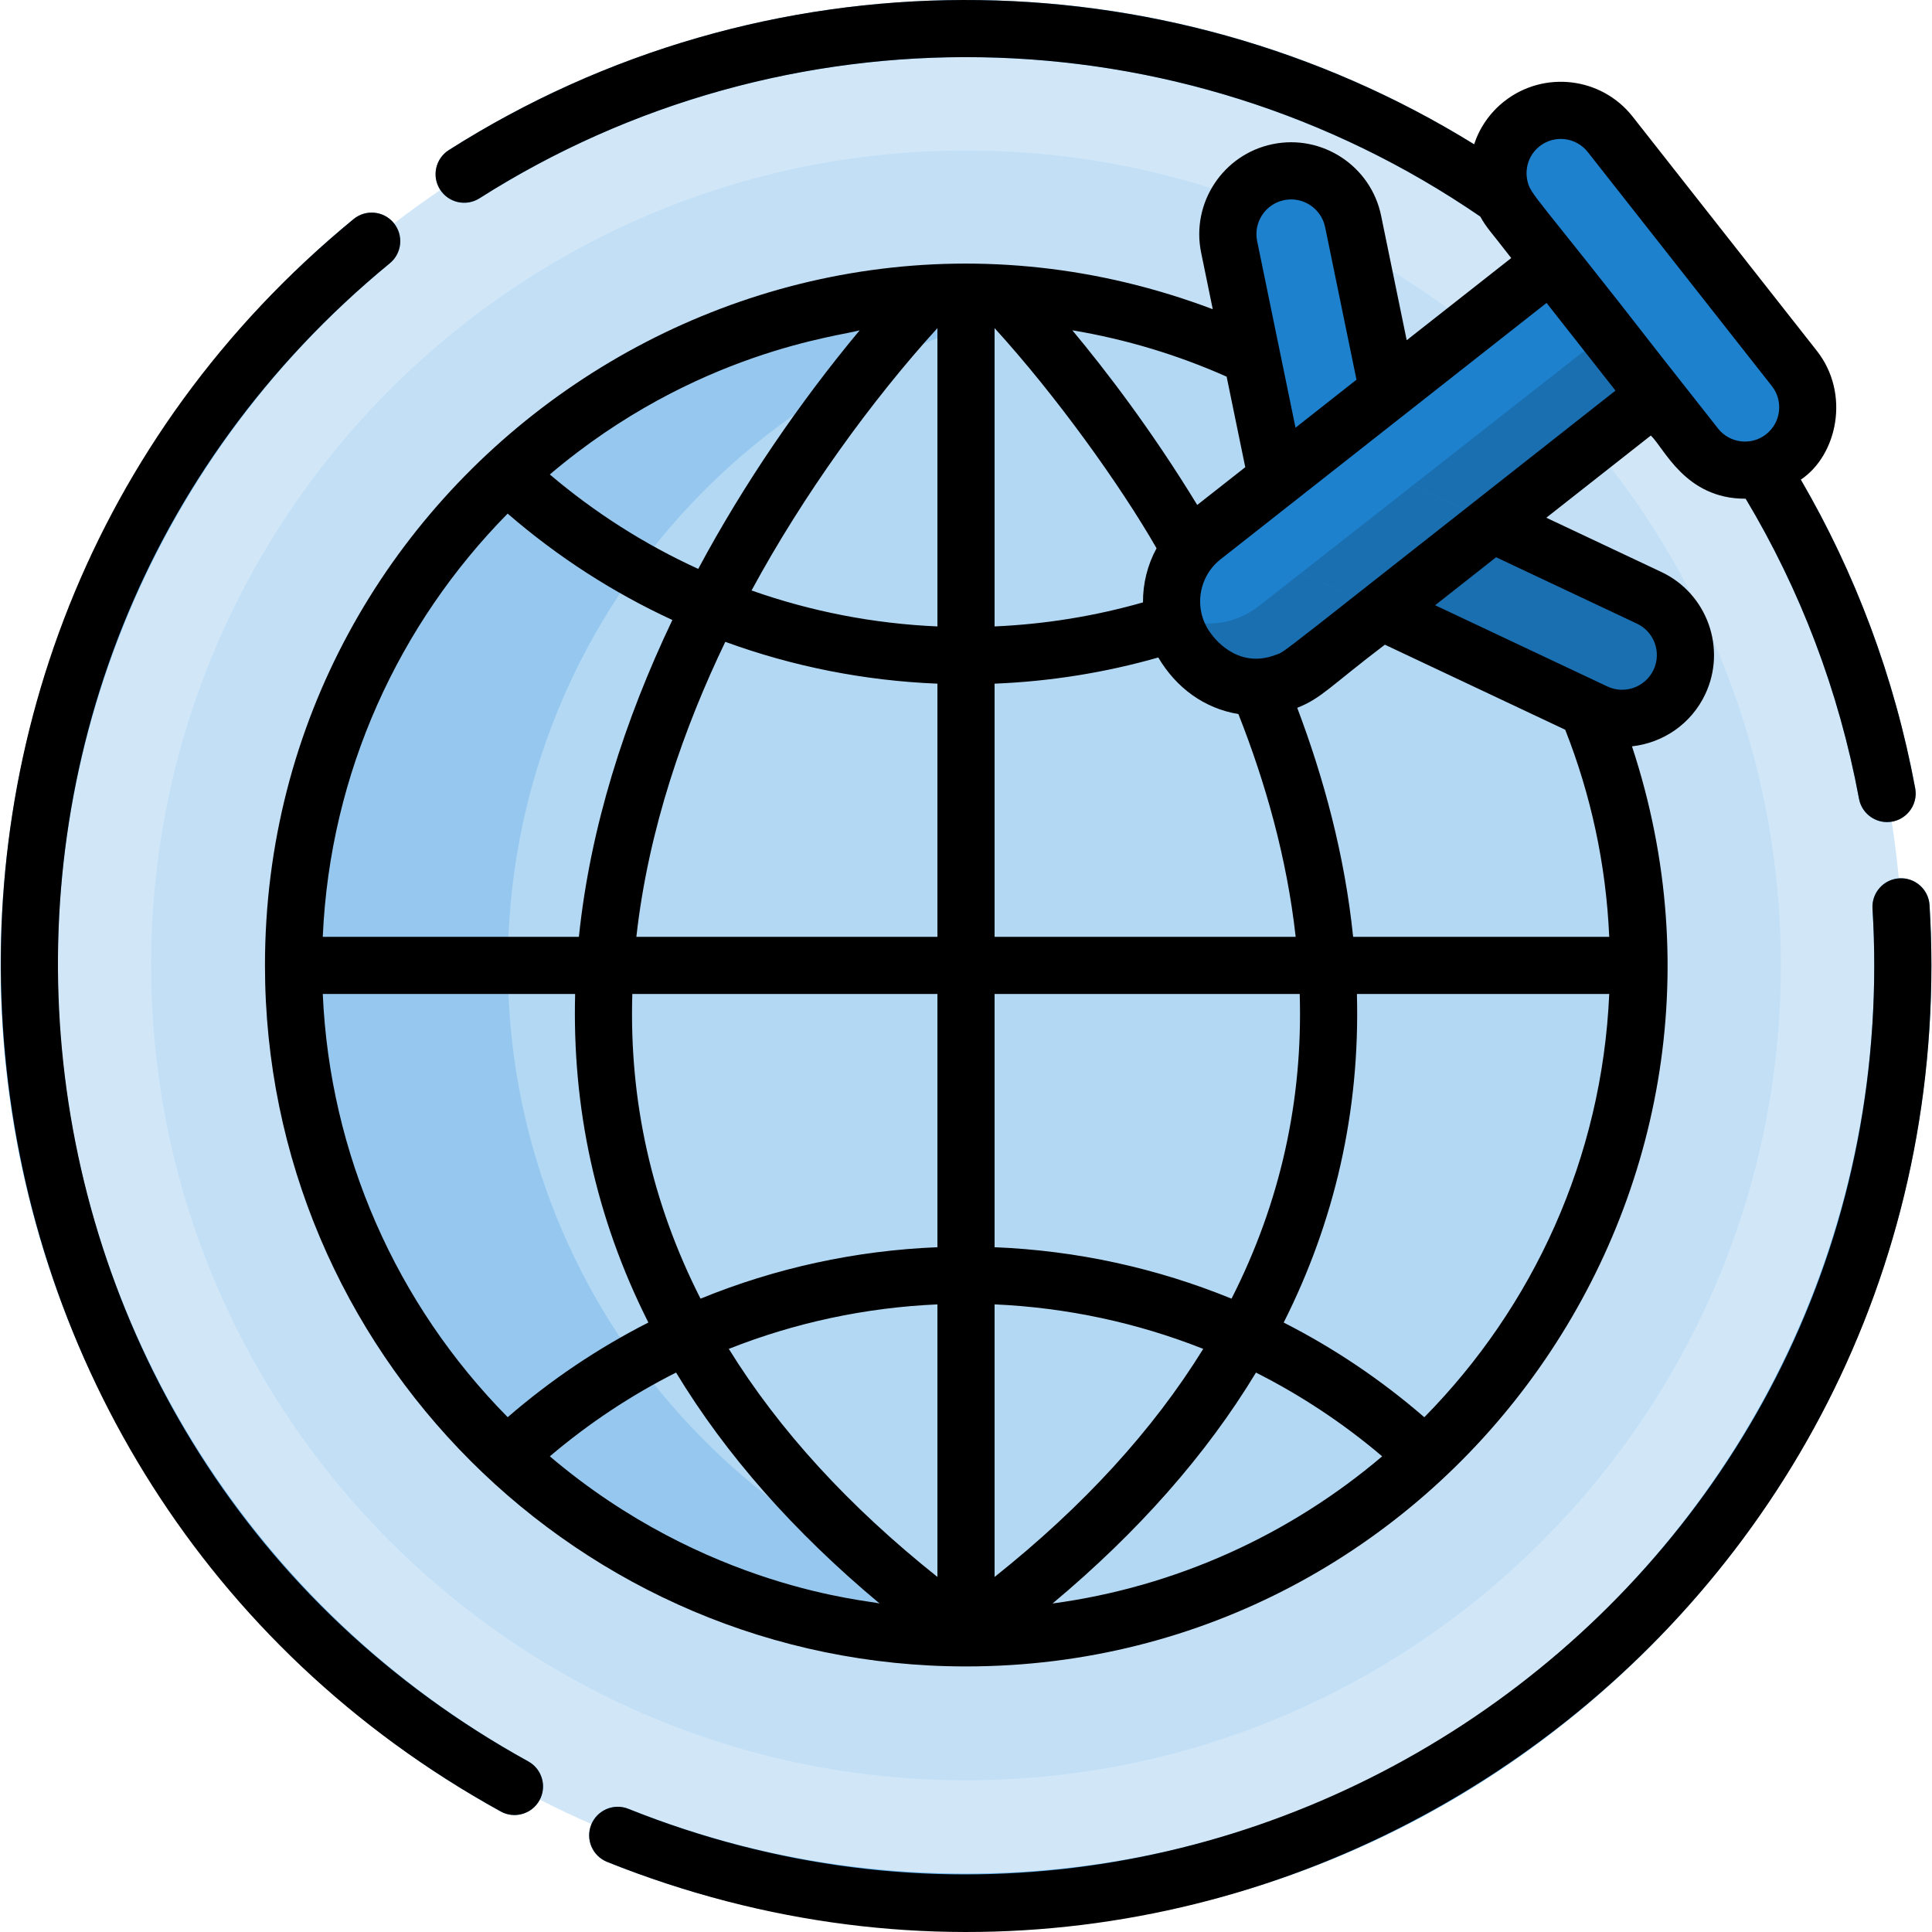 <?xml version="1.0" encoding="iso-8859-1"?>
<!-- Generator: Adobe Illustrator 19.0.0, SVG Export Plug-In . SVG Version: 6.00 Build 0)  -->
<svg version="1.1" id="Capa_1" xmlns="http://www.w3.org/2000/svg" xmlns:xlink="http://www.w3.org/1999/xlink" x="0px" y="0px"
	 viewBox="0 0 512 512" style="enable-background:new 0 0 512 512;" xml:space="preserve">
<circle style="fill:#D1E7F8;" cx="256.003" cy="255.84" r="248.267"/>
<path style="fill:#C2DFF6;" d="M256,471.797c-119.079,0-215.955-96.877-215.955-215.955S136.922,39.887,256,39.887
	s215.955,96.877,215.955,215.955S375.079,471.797,256,471.797z"/>
<path style="fill:#5AAAE7;" d="M256,511.684c-32.864,0-64.862-6.145-95.107-18.263c-3.884-1.556-5.77-5.964-4.214-9.846
	c1.555-3.884,5.966-5.769,9.846-4.214c28.446,11.397,58.549,17.177,89.473,17.177c132.72,0,240.695-107.976,240.695-240.695
	c0-5.008-0.156-10.072-0.462-15.051c-0.259-4.175,2.918-7.767,7.092-8.025c4.168-0.264,7.767,2.917,8.025,7.092
	c0.326,5.288,0.492,10.666,0.492,15.984c0,68.338-26.612,132.585-74.935,180.907S324.338,511.684,256,511.684z M136.339,481
	c-1.236,0-2.489-0.303-3.648-0.942C50.942,435.008,0.159,349.093,0.159,255.841c0-76.851,34.093-148.939,93.537-197.776
	c3.232-2.654,8.005-2.188,10.659,1.044c2.656,3.231,2.188,8.005-1.044,10.659c-55.928,45.951-88.004,113.771-88.004,186.074
	c0,87.732,47.78,168.563,124.696,210.951c3.664,2.019,4.995,6.625,2.977,10.288C141.599,479.586,139.01,481,136.339,481z
	 M500.09,217.859c-3.579,0.001-6.762-2.547-7.437-6.194C471.534,97.795,372.007,15.147,256,15.147
	c-45.846,0-90.43,12.936-128.932,37.409c-3.532,2.242-8.211,1.2-10.454-2.33c-2.245-3.53-1.201-8.211,2.329-10.454
	C159.88,13.752,207.272,0,256,0c123.304,0,229.095,87.857,251.544,208.904c0.763,4.112-1.953,8.064-6.066,8.827
	C501.013,217.818,500.548,217.859,500.09,217.859z"/>
<path style="fill:#96C8EF;" d="M434.208,255.841c0,88.75-64.889,162.354-149.812,175.956c-9.24,1.484-18.732,2.252-28.395,2.252
	c-98.414,0-178.208-79.794-178.208-178.208S157.586,77.634,256,77.634c9.664,0,19.156,0.767,28.395,2.252
	C369.319,93.487,434.208,167.091,434.208,255.841z"/>
<path style="fill:#B3D8F4;" d="M434.208,255.841c0,88.75-64.889,162.354-149.812,175.956
	c-84.923-13.592-149.812-87.206-149.812-175.956S199.472,93.477,284.396,79.886C369.319,93.487,434.208,167.091,434.208,255.841z"/>
<path style="fill:#1A6FB0;" d="M442.656,60.138c3.067,1.396,5.851,3.523,8.073,6.358l0.767,0.989
	c7.417,9.449,5.757,23.115-3.691,30.525l-101.088,79.287c-9.456,7.408-23.123,5.756-30.533-3.692l-0.768-0.98
	c-2.23-2.844-3.632-6.054-4.257-9.365c-1.469-7.729,1.328-15.983,7.948-21.168l101.088-79.287
	C426.818,57.619,435.509,56.87,442.656,60.138z"/>
<path style="fill:#1E81CE;" d="M445.456,180.758c-3.965,8.378-13.972,11.956-22.351,7.989l-79.352-37.559l0,0l0,0l-17.564-86.017
	c-1.854-9.082,4.005-17.948,13.087-19.802l0,0c9.082-1.855,17.948,4.005,19.802,13.087l14.207,69.574l64.182,30.379
	C445.845,162.374,449.423,172.38,445.456,180.758L445.456,180.758z"/>
<path style="fill:#1A6FB0;" d="M343.753,151.19L343.753,151.19L343.753,151.19l79.352,37.559c8.378,3.965,18.385,0.389,22.351-7.989
	l0,0c3.965-8.378,0.389-18.385-7.989-22.351l-64.182-30.379L343.753,151.19z"/>
<path style="fill:#1E81CE;" d="M475.523,97.645l-48.219-62.186c-4.345-5.548-11.506-7.575-17.876-5.676
	c-2.154,0.56-4.23,1.557-6.091,3.02c-7.231,5.687-8.482,16.159-2.795,23.389l10.716,13.625l-92.146,72.274
	c-6.621,5.185-9.418,13.439-7.948,21.168c7.154,3.277,15.845,2.537,22.467-2.657l85.031-66.688
	c3.351-2.628,7.911-2.655,11.252-0.379l19.427,24.701c5.687,7.231,16.159,8.482,23.389,2.795
	C479.958,115.346,481.21,104.875,475.523,97.645z"/>
<path d="M511.346,239.856c-0.252-4.17-3.857-7.351-8.018-7.089c-4.181,0.252-7.351,3.847-7.099,8.018
	c0.313,4.988,0.465,10.047,0.465,15.056c0,170.257-172.801,286.587-330.171,223.517c-3.878-1.555-8.29,0.333-9.845,4.211
	c-1.555,3.888,0.333,8.29,4.221,9.856c168.255,67.415,350.943-57.096,350.943-237.583
	C511.841,250.52,511.679,245.148,511.346,239.856z"/>
<path d="M140.006,466.797C-8.693,384.844-28.607,178.154,103.31,69.767c3.231-2.656,3.696-7.422,1.04-10.663
	c-2.646-3.231-7.422-3.696-10.653-1.04C-46.762,173.447-25.021,393.152,132.695,480.055c3.586,2.013,8.244,0.732,10.28-2.979
	C144.994,473.421,143.661,468.816,140.006,466.797z"/>
<path d="M440.254,94.436c0.007,0.008,0.007,0.009,0.01,0.012c0.001,0.001,0.002,0.003,0.003,0.005
	C440.265,94.45,440.262,94.445,440.254,94.436z"/>
<path d="M127.07,52.55c80.606-51.222,185.212-50.07,265.221,4.837c1.654,3.027,2.778,3.956,8.199,10.997l-27.699,21.781
	l-6.786-33.02c-2.706-13.147-15.601-21.65-28.749-18.944s-21.64,15.601-18.944,28.749l3.08,14.995
	C199.719,35.973,70.219,126.957,70.219,255.841c0,102.433,83.348,185.781,185.781,185.781
	c126.051,0,216.096-123.824,176.491-243.834c8.303-0.923,15.726-5.98,19.418-13.814c5.726-12.138,0.505-26.669-11.633-32.394
	l-30.486-14.379l27.699-21.781c3.519,3.313,9.103,16.742,24.962,16.742h0.172c14.349,23.952,24.689,50.732,30.031,79.501
	c0.677,3.645,3.857,6.2,7.432,6.2c4.737,0,8.32-4.302,7.462-8.957c-5.473-29.496-15.894-57.023-30.314-81.793
	c9.585-6.406,13.234-22.707,4.241-34.151l-48.803-62.052c-8.26-10.502-23.518-12.319-34.02-4.059
	c-3.867,3.039-6.554,7.038-7.998,11.39c-82.462-51.005-188.315-51.479-271.714,1.535c-3.524,2.242-4.574,6.917-2.323,10.451
	C118.861,53.752,123.536,54.792,127.07,52.55z M227.827,87.53c-15.613,18.723-30.704,40.653-42.785,63.233
	c-14.157-6.46-27.463-14.933-39.331-25.023C184.256,93.01,223.051,89.041,227.827,87.53z M134.533,136.111
	c13.289,11.502,27.981,20.953,43.653,28.193c-12.63,26.458-21.763,54.913-24.77,83.964H85.538
	C87.446,204.665,105.804,165.263,134.533,136.111z M85.538,263.415h66.878c-0.775,30.004,5.299,59.061,19.408,87.064
	c-13.289,6.766-25.81,15.167-37.281,25.093C104.922,345.535,87.403,305.808,85.538,263.415z M145.711,385.943
	c10.32-8.765,21.559-16.197,33.454-22.205c13.178,21.771,31.182,42.209,53.933,61.203
	C230.198,424.096,187.129,421.101,145.711,385.943z M248.427,417.903c-23.528-18.742-41.977-38.927-55.286-60.436
	c17.5-6.937,36.15-10.946,55.286-11.794V417.903z M248.427,330.526c-21.771,0.879-42.977,5.534-62.779,13.632
	c-12.891-25.364-18.943-52.375-18.075-80.743h80.854V330.526z M248.427,248.268h-79.784c3.211-28.789,12.733-55.65,23.568-78.178
	c17.893,6.533,36.837,10.31,56.215,11.087L248.427,248.268L248.427,248.268z M248.427,166.011
	c-16.954-0.737-33.535-3.979-49.258-9.532c13.612-25.169,31.829-50.401,49.258-69.524V166.011z M340.308,53.035
	c4.958-1.02,9.835,2.191,10.865,7.159l8.311,40.432c0.202-0.159-2.787,2.197-16.157,12.713c-2.181-10.617-5.603-27.29-10.169-49.439
	C332.129,58.932,335.34,54.055,340.308,53.035z M325.07,99.819l4.938,23.993l-12.733,10.007
	c-12.037-19.751-24.205-35.615-33.091-46.289C298.482,89.923,312.195,94.093,325.07,99.819z M263.574,86.954
	c16.152,17.719,33.197,41.395,42.926,58.346c-2.413,4.413-3.635,9.371-3.595,14.339c-12.723,3.635-25.911,5.786-39.331,6.372V86.954
	z M263.574,181.178c14.804-0.596,29.355-2.938,43.381-6.937c4.735,8.014,12.161,13.496,21.236,14.995
	c7.119,18.025,12.834,38.008,15.177,59.032h-79.794V181.178z M263.574,263.415h80.864c0.861,28.169-5.132,55.298-18.065,80.733
	l-0.01,0.01c-19.812-8.099-41.018-12.754-62.789-13.632V263.415z M263.574,345.672c19.136,0.848,37.796,4.867,55.296,11.794
	c-13.299,21.519-31.758,41.704-55.296,60.446V345.672z M278.933,424.941c22.751-19.004,40.745-39.432,53.913-61.193
	c11.895,6.008,23.124,13.43,33.444,22.195C341.735,406.798,311.512,420.557,278.933,424.941z M377.468,375.572c0,0,0,0-0.01,0.01
	c-11.461-9.926-23.972-18.328-37.271-25.093c0.01,0,0.01-0.01,0.01-0.01c13.416-26.629,20.253-55.797,19.398-87.064h66.868
	C424.555,307.018,406.197,346.42,377.468,375.572z M358.595,248.268c-2.222-21.579-7.775-42.088-14.814-60.688
	c6.464-2.57,8.465-5.506,23.225-16.732l47.793,22.539c6.756,17.116,10.825,35.585,11.663,54.882H358.595z M433.242,165.004
	c0.002,0.001,0.01,0.005,0.023,0.011c0.044,0.021,0.084,0.039,0.123,0.058c-0.02-0.009-0.038-0.018-0.056-0.026
	c0.025,0.012,0.054,0.025,0.091,0.043l0,0h0.001c0.073,0.034,0.172,0.081,0.297,0.14c0.005,0.002,0.009,0.004,0.014,0.007
	c0.026,0.012,0.05,0.024,0.08,0.037c4.584,2.161,6.554,7.654,4.393,12.239c-2.159,4.594-7.667,6.57-12.239,4.403
	c-0.001,0-0.001,0-0.002-0.001l0,0c-0.001-0.001-0.014-0.006-0.039-0.018c0.001,0,0.001,0,0.001,0.001
	c-0.079-0.037-0.15-0.071-0.203-0.096c0.004,0.002,0.007,0.003,0.011,0.005c-0.027-0.013-0.059-0.028-0.092-0.043
	c-0.03-0.014-0.053-0.024-0.07-0.033c0.004,0.002,0.008,0.004,0.012,0.006c-0.015-0.007-0.031-0.015-0.048-0.023l0,0
	c-0.001-0.001-0.004-0.002-0.004-0.002h-0.001c-1.82-0.858-10.475-4.941-45.208-21.324c0.009-0.007,0.014-0.011,0.022-0.017
	c0.006-0.005,0.011-0.009,0.02-0.016c0.047-0.037,0.087-0.069,0.117-0.092c-0.008,0.006-0.016,0.013-0.025,0.019
	c0.008-0.006,0.017-0.013,0.026-0.02c0.004-0.004,0.008-0.007,0.013-0.01c-0.001,0.001-0.003,0.002-0.004,0.003
	c0.022-0.018,0.041-0.032,0.055-0.043c-0.014,0.011-0.031,0.024-0.05,0.039c0.704-0.553,3.922-3.086,15.984-12.577
	C423.415,160.37,431.271,164.075,433.242,165.004z M338.046,173.554c-10.565,4.058-16.874-5.377-16.975-5.443
	c-4.866-6.193-3.692-15.099,2.373-19.873c86.083-67.699,81.667-64.23,86.408-67.959l18.267,23.235
	C334.033,177.495,341.089,172.388,338.046,173.554z M408.014,38.757c3.999-3.126,9.692-2.367,12.754,1.525
	c0.077,0.098,47.223,60.037,48.806,62.046c3.03,3.858,2.49,9.578-1.528,12.75c-3.938,3.1-9.664,2.413-12.754-1.525
	c-10.981-13.958-14.207-18.059-15.023-19.097c0,0-0.004-0.005-0.005-0.007c-0.009-0.011-0.02-0.025-0.027-0.035
	c-0.02-0.025-0.046-0.059-0.09-0.114c-0.028-0.036-0.05-0.064-0.068-0.086c0.005,0.006,0.011,0.014,0.016,0.02
	c-0.022-0.029-0.042-0.054-0.071-0.09c-33.337-42.962-34.53-42.408-35.312-46.561C404.106,44.371,405.258,40.928,408.014,38.757z"/>
<g>
</g>
<g>
</g>
<g>
</g>
<g>
</g>
<g>
</g>
<g>
</g>
<g>
</g>
<g>
</g>
<g>
</g>
<g>
</g>
<g>
</g>
<g>
</g>
<g>
</g>
<g>
</g>
<g>
</g>
</svg>
